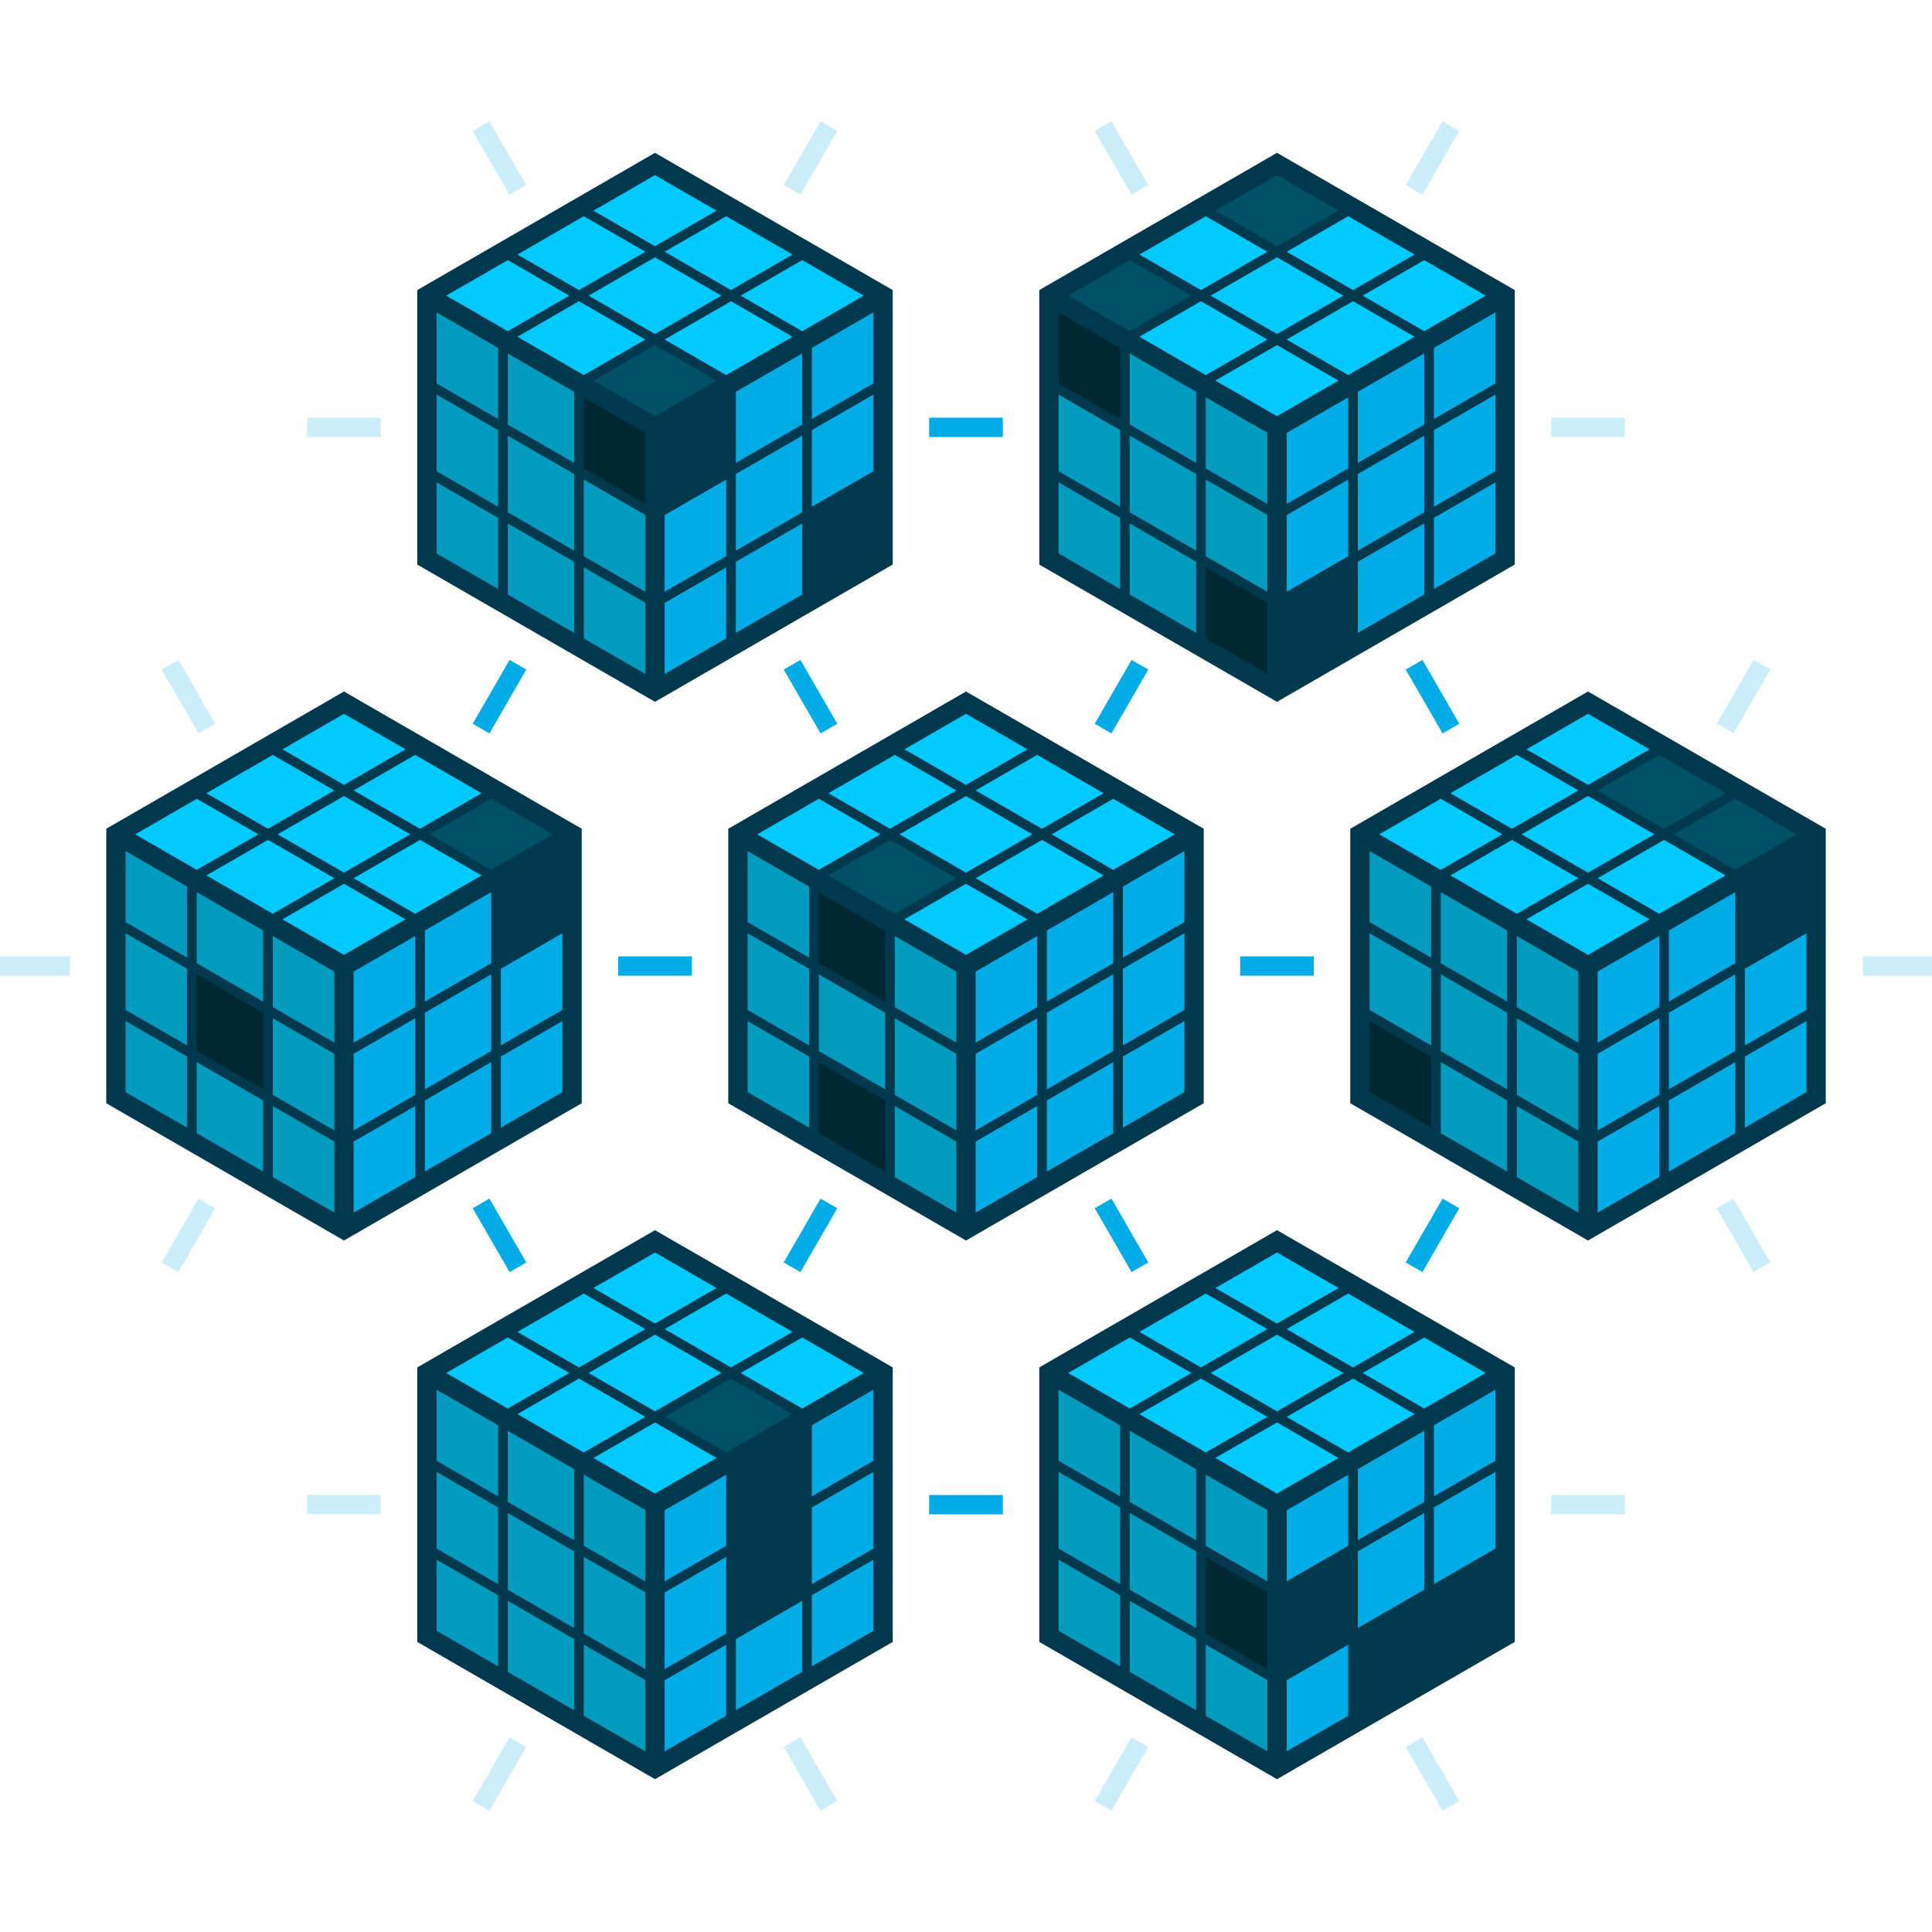 <svg xmlns="http://www.w3.org/2000/svg" viewBox="0 0 400 400"><defs><style>.a,.g{fill:#00ace6;}.a{opacity:0.2;}.b{fill:#00394d;}.c{fill:#005066;}.d{fill:#002833;}.e{fill:#009bbf;}.f{fill:#00c9ff;}</style></defs><title>图标</title><path class="a" d="M366.523,261.372l-7.632-13.218-3.465,2,7.632,13.218ZM173.353,27.101l-3.465-2-7.632,13.218,3.465,2Zm64.39,11.218-7.631-13.218-3.465,2,7.631,13.218ZM44.572,250.154l-3.465-2-7.631,13.218,3.465,2ZM173.353,372.899l-7.632-13.218-3.465,2,7.632,13.218Zm64.39-11.218-3.465-2-7.632,13.218,3.465,2ZM400,198H385.737v4H400Zm-33.477-59.372-3.465-2-7.632,13.218,3.465,2ZM336.412,309.527H321.149v4h15.263Zm-34.279,63.372-7.631-13.218-3.465,2,7.631,13.218ZM336.412,86.473H321.149v4h15.263ZM302.133,27.101l-3.465-2-7.631,13.218,3.465,2ZM78.851,86.473H63.588v4H78.851Zm30.112-48.154L101.332,25.101l-3.465,2,7.631,13.218ZM14.461,198H0v4H14.461Zm30.111-48.154-7.631-13.218-3.465,2,7.631,13.218Zm64.391,211.836-3.465-2-7.632,13.218,3.465,2ZM78.851,309.527H63.588v4H78.851Z"/><path class="b" d="M184.829,116.89V60.057l-49.22-28.418L86.391,60.057V116.89l49.219,28.417Zm128.78,0V60.057L264.391,31.639l-49.22,28.418V116.89l49.22,28.417ZM120.44,171.584,71.22,143.166,22,171.584v56.832l49.22,28.418,49.22-28.418ZM86.391,283.11v56.833l49.219,28.418,49.22-28.418V283.11l-49.22-28.417Zm128.78,0v56.833l49.22,28.418,49.219-28.418V283.11l-49.219-28.417ZM249.22,171.584,200,143.166l-49.22,28.418v56.832L200,256.834l49.22-28.418ZM328.78,143.166l-49.22,28.418v56.832l49.22,28.418L378,228.416V171.584Z"/><path class="c" d="M135.61,86.163c-2.015-1.163-6.887-3.976-12.742-7.356l12.741-7.355L148.35,78.808Zm141.52-42.55-12.74,7.356-12.74-7.356,12.74-7.356Zm-43.219,10.242L246.65,61.21l-12.74,7.356c-5.227-3.018-9.875-5.702-12.739-7.355ZM101.7,180.094l-12.74-7.356,12.74-7.355,12.741,7.356ZM150.35,300.707l-12.741-7.356,13.74-7.933,12.741,7.356ZM171.489,181.23c2.173-1.237,5.989-3.431,12.768-7.34L198,181.824,185.26,189.18ZM372,172.738l-12.74,7.355-12.741-7.356,12.74-7.355Zm-14.74-8.511-12.739,7.355-13.74-7.934,12.739-7.355Z"/><path class="d" d="M133.609,89.561v14.777c-2.72-1.57-7.402-4.273-12.74-7.355V82.27C128.24,86.522,131.822,88.578,133.609,89.561ZM231.91,72.03v14.711c-5.644-3.259-10.424-6.018-12.739-7.355V64.675Zm17.739,60.147V117.462c7.251,4.181,10.891,6.271,12.741,7.316v14.755Zm-208.91,69.555,13.74,7.933V225.53l-13.74-7.933Zm208.91,120.609c7.251,4.181,10.891,6.271,12.741,7.316v15.91c-2.72-1.571-7.402-4.274-12.741-7.356ZM183.26,242.55l-13.74-7.933v-14.71l13.74,7.933Zm0-35.194-13.74-7.934V184.712l13.74,7.933Zm113.041,26.107-12.74-7.356V211.397l12.74,7.355Z"/><path class="e" d="M90.391,81.696,103.13,89.051V104.916c-5.644-3.259-10.424-6.019-12.739-7.356ZM105.13,90.205c5.528,3.191,10.046,5.799,13.739,7.929v15.869c-4.487-2.591-9.306-5.373-13.739-7.933Zm13.739,26.104v14.714L105.13,123.091V108.38C110.658,111.571,115.176,114.178,118.869,116.309ZM105.13,87.897V73.185L111,76.574c2.984,1.722,5.578,3.22,7.869,4.543V95.829C114.382,93.238,109.564,90.456,105.13,87.897Zm15.739,11.391c7.25,4.18,10.89,6.27,12.74,7.316v15.91c-2.72-1.571-7.402-4.273-12.74-7.355ZM103.13,72.03v14.711c-5.644-3.259-10.424-6.018-12.739-7.355V64.675ZM90.391,99.87c4.724,2.728,8.956,5.17,12.739,7.354V121.936l-12.739-7.355Zm30.479,32.308V117.462c7.25,4.18,10.89,6.27,12.74,7.316v14.755Zm98.302-50.481L231.91,89.051V104.916c-5.644-3.259-10.424-6.019-12.739-7.356ZM233.91,90.205c5.528,3.191,10.046,5.799,13.739,7.929v15.869c-4.487-2.591-9.306-5.373-13.739-7.933Zm13.739,26.104v14.714L233.91,123.091V108.38C239.439,111.571,243.956,114.178,247.649,116.309ZM233.91,87.897V73.185l5.87,3.389c2.984,1.722,5.578,3.22,7.869,4.542V95.829C243.162,93.238,238.344,90.456,233.91,87.897Zm28.48,1.665v14.778c-2.72-1.571-7.402-4.274-12.741-7.356V82.27C257.022,86.523,260.604,88.579,262.391,89.561Zm-12.741,9.726c7.251,4.181,10.891,6.271,12.741,7.316v15.911c-2.72-1.571-7.402-4.274-12.741-7.356Zm-30.479.583c4.724,2.728,8.956,5.17,12.739,7.354v14.711l-12.739-7.355ZM26,193.223l12.739,7.354v15.865L26,209.088ZM54.48,227.84v14.71l-13.74-7.933v-14.71Zm-13.74-28.417V184.712l13.74,7.933v14.712Zm28.48,1.731v14.712l-12.74-7.356V193.799ZM56.48,210.82l12.74,7.355v15.865l-12.74-7.356Zm-17.74-27.263v14.712L26,190.913V176.202ZM26,211.398l12.739,7.354v14.71L26,226.107Zm30.48,32.307V228.994l12.74,7.355v14.711ZM90.391,304.75l12.739,7.354V327.97c-5.644-3.259-10.424-6.018-12.739-7.355Zm14.739,8.51c5.528,3.191,10.046,5.798,13.739,7.929v15.869c-4.487-2.591-9.306-5.373-13.739-7.933Zm13.739,26.102v14.715L105.13,346.145V331.434C110.658,334.625,115.176,337.232,118.869,339.362ZM105.13,310.95V296.239l5.87,3.389c2.984,1.722,5.578,3.22,7.869,4.543v14.712C114.382,316.292,109.564,313.51,105.13,310.95Zm28.48,1.666v14.777c-2.72-1.571-7.402-4.273-12.74-7.355V305.325C128.24,309.576,131.822,311.633,133.609,312.616Zm-12.74,9.726c7.25,4.18,10.89,6.271,12.74,7.316v15.909c-2.72-1.57-7.402-4.273-12.74-7.355ZM103.13,295.084v14.712c-5.644-3.259-10.424-6.019-12.739-7.356V287.728ZM90.391,322.925l12.739,7.354V344.99l-12.739-7.355Zm30.479,32.307V340.516c7.25,4.18,10.89,6.27,12.74,7.316v14.756ZM219.171,304.75l12.739,7.354V327.97c-5.644-3.259-10.424-6.018-12.739-7.355Zm14.739,8.51c5.528,3.191,10.046,5.798,13.739,7.929v15.869c-4.487-2.591-9.306-5.373-13.739-7.933Zm13.739,26.102v14.715L233.91,346.144V331.434C239.439,334.625,243.956,337.232,247.649,339.362ZM233.91,310.95V296.239l5.87,3.389c2.984,1.723,5.578,3.22,7.869,4.543v14.712C243.162,316.292,238.344,313.51,233.91,310.95Zm28.48,1.666V327.394c-2.72-1.57-7.402-4.273-12.741-7.356V305.325C257.022,309.578,260.604,311.633,262.391,312.616Zm-30.48-17.532v14.712c-5.644-3.259-10.424-6.019-12.739-7.356V287.728Zm-12.739,27.841,12.739,7.354v14.71l-12.739-7.355Zm30.479,32.307V340.516c7.251,4.181,10.891,6.271,12.741,7.316v14.756ZM167.52,233.463,154.78,226.107v-14.71L167.52,218.752Zm0-17.02L154.78,209.088V193.223l12.739,7.354Zm0-18.174L154.78,190.913V176.202l12.739,7.355ZM183.26,225.53l-13.74-7.933V201.732l13.74,7.933Zm14.74,25.53-12.74-7.356V228.994L198,236.349Zm0-17.02-12.74-7.356V210.82L198,218.175Zm0-18.174-12.74-7.356V193.799L198,201.154Zm98.301.577-12.74-7.356v-15.865l12.74,7.356Zm0-18.175-12.74-7.356v-14.71l12.74,7.355ZM312.04,242.55l-13.739-7.932V219.907l13.739,7.932Zm0-17.02-13.739-7.933V201.732L312.04,209.665Zm0-18.175-13.739-7.933V184.712l13.739,7.932Zm14.74,43.705-12.74-7.356V228.994l12.74,7.355Zm0-17.02-12.74-7.356V210.82l12.74,7.355Zm0-18.174-12.74-7.356V193.799l12.74,7.355Z"/><path class="f" d="M277.13,266.667l-12.739,7.355-12.739-7.355,12.739-7.355Zm-12.739,42.551c-2.018-1.165-6.904-3.985-12.772-7.373,2.173-1.237,5.989-3.431,12.768-7.341l12.744,7.358Zm-13.74-24.954c4.487-2.59,9.306-5.372,13.74-7.932l13.739,7.932c-4.487,2.591-9.307,5.373-13.739,7.934Zm-2-1.154-12.739-7.355,13.739-7.932,12.74,7.354Zm13.74,10.242c-5.647,3.26-10.426,6.02-12.741,7.356L235.91,292.775c2.72-1.57,7.401-4.273,12.74-7.356Zm16.74,7.356L266.388,293.35c3.731-2.152,8.254-4.763,13.742-7.931l12.741,7.356Zm-12.74-25.531c5.644-3.258,10.422-6.017,12.739-7.355l13.739,7.932c-2.72,1.57-7.397,4.271-12.739,7.355Zm-32.479,1.732,12.739,7.355-12.211,7.05c-.192.111-.365.211-.529.306-5.227-3.018-9.875-5.702-12.74-7.356ZM294.87,291.62l-12.74-7.356q5.683-3.28,12.739-7.355l12.74,7.356Zm-146.522-24.953-12.739,7.355-12.739-7.355,12.739-7.355ZM135.61,309.218c-2.015-1.163-6.887-3.976-12.742-7.356l12.74-7.356,12.741,7.356Zm-13.74-24.954c4.487-2.59,9.306-5.372,13.739-7.933l13.74,7.933-13.74,7.934Zm-2-1.154-12.739-7.355L120.87,267.822l12.739,7.355Zm13.739,10.242-12.74,7.356c-4.408-2.545-9.224-5.326-13.739-7.933,2.72-1.57,7.401-4.273,12.74-7.356Zm4-18.175c5.644-3.259,10.422-6.017,12.739-7.355l13.74,7.933-12.739,7.355Zm-32.478,1.732,12.739,7.355-12.211,7.05c-.192.111-.365.211-.529.306-5.227-3.018-9.876-5.702-12.74-7.356ZM166.09,291.62l-12.74-7.356,12.739-7.354,12.74,7.355ZM150.351,77.653l-12.741-7.356,13.74-7.932,12.74,7.355Zm-12.741-25.53,12.74-7.355,13.74,7.933L151.35,60.056Zm11.74,9.087-13.74,7.933L121.87,61.21l13.739-7.933Zm-29.48-1.154L107.131,52.7,120.87,44.768l12.74,7.355Zm13.739,10.241-12.74,7.356-13.739-7.932L119.87,62.365Zm32.48-1.731L153.35,61.21l12.739-7.355,12.74,7.356ZM148.349,43.613l-12.74,7.356L122.87,43.613l12.739-7.356ZM105.131,53.855,117.87,61.21l-12.74,7.356c-5.227-3.018-9.875-5.702-12.739-7.355Zm159.26,32.308c-2.018-1.165-6.904-3.985-12.772-7.373,2.173-1.237,5.989-3.432,12.768-7.341l12.744,7.358Zm14.74-8.51-12.743-7.357c3.731-2.152,8.254-4.763,13.741-7.931L292.87,69.721Zm-12.74-25.53,12.74-7.355L292.869,52.7c-2.72,1.57-7.398,4.271-12.739,7.355ZM278.13,61.21c-4.487,2.591-9.307,5.373-13.739,7.933L250.65,61.21,264.39,53.278Zm-29.48-1.154L235.911,52.7l13.739-7.932L262.39,52.123Zm13.74,10.241c-5.647,3.26-10.427,6.02-12.741,7.356l-13.74-7.932L248.65,62.365Zm32.48-1.731L282.13,61.21q5.684-3.28,12.739-7.355l12.74,7.356ZM58.479,190.335,71.22,182.98,83.96,190.335,71.22,197.69ZM85.96,189.18l-12.74-7.356,13.739-7.933L99.7,181.248ZM73.22,163.649l12.739-7.355,13.74,7.933L86.959,171.583Zm11.739,9.088L71.22,180.67l-13.74-7.933,13.74-7.933ZM55.48,171.583l-12.739-7.355,13.74-7.933,12.739,7.355Zm13.74,10.241L56.479,189.18l-13.74-7.933,12.74-7.356ZM83.959,155.14,71.22,162.495,58.481,155.14,71.22,147.785ZM40.74,165.383,53.48,172.737l-12.74,7.356L28,172.738Zm187.739-1.155-12.74,7.356L202,163.649q5.683-3.28,12.739-7.355Zm-14.74,8.51L200,180.67l-13.742-7.934c3.731-2.152,8.254-4.763,13.742-7.931ZM200,147.785l12.739,7.355L200,162.495,187.261,155.14Zm-14.739,8.51L198,163.649c-4.486,2.591-9.307,5.373-13.739,7.934l-12.74-7.356Zm-15.74,9.088,12.74,7.355-12.741,7.356-12.739-7.355Zm17.738,24.953L200,182.98l12.741,7.355L200,197.69ZM202,181.824l13.739-7.933,12.741,7.356L214.74,189.18Zm15.739-9.087,12.74-7.355,12.741,7.356-12.74,7.355Zm124.781,0L328.78,180.67l-13.739-7.933,13.739-7.933Zm-13.74-24.952L341.519,155.14,328.78,162.495,316.041,155.14Zm-14.739,8.51,12.739,7.355L313.041,171.583l-12.74-7.356Zm-28.481,16.444,12.741-7.356,12.74,7.355-12.74,7.356Zm14.74,8.51,12.741-7.356,13.739,7.933L314.04,189.18Zm15.739,9.087L328.78,182.98l12.741,7.355L328.78,197.69Zm14.741-8.511,13.739-7.932L357.26,181.248,343.521,189.18Z"/><path class="g" d="M294.502,263.372l7.631-13.218-3.465-2-7.631,13.218Zm7.631-113.526-7.631-13.218-3.465,2,7.631,13.218ZM272.022,198H256.759v4h15.263ZM97.866,250.154l7.632,13.218,3.465-2-7.632-13.218Zm139.877-111.526-3.465-2-7.632,13.218,3.465,2ZM207.632,86.473H192.369v4h15.263Zm-98.669,52.155-3.465-2-7.632,13.218,3.465,2Zm83.406,174.899h15.263v-4H192.369ZM143.241,198H127.978v4h15.263Zm22.48,65.372,7.631-13.218-3.465-2-7.631,13.218Zm7.631-113.526-7.631-13.218-3.465,2,7.631,13.218Zm53.294,100.309,7.632,13.218,3.465-2-7.632-13.218ZM137.609,106.649l12.741-7.356v15.865l-12.741,7.357Zm28.48,1.731v14.711l-13.739,7.932v-14.71Zm-13.739,5.623V98.139L166.09,90.206V106.07ZM180.829,97.56,168.09,104.916V89.051l12.739-7.354ZM166.09,87.897l-13.739,7.933-.001-14.711,13.74-7.933Zm-28.48,36.927,12.741-7.356v14.709l-12.741,7.356Zm43.22-45.437L168.09,86.742V72.03l12.739-7.355ZM309.609,97.56,296.87,104.916V89.051l12.739-7.354Zm-28.479.577L294.87,90.206V106.07l-13.739,7.933Zm-2-1.154-12.74,7.356V89.627l12.74-7.356Zm-12.74,9.665,12.74-7.355v15.865l-12.74,7.356Zm14.74,9.664L294.87,108.38v14.711l-13.739,7.932Zm0-20.483V81.117L294.87,73.184V87.897ZM296.87,121.936v-14.71L309.609,99.87v14.711Zm12.739-42.549L296.87,86.742V72.03l12.739-7.355ZM116.44,209.087l-12.74,7.356V200.578l12.74-7.356Zm-43.22-7.933,12.74-7.355v14.712l-12.74,7.356Zm14.74,8.511,13.739-7.933v15.865L87.96,225.53Zm0-2.309V192.644l13.739-7.932v14.711Zm-14.74,10.82L85.96,210.82v15.864l-12.74,7.356Zm14.74,9.663,13.739-7.932v14.711L87.96,242.55Zm-14.74,8.511,12.74-7.355v14.711l-12.74,7.356Zm30.48-2.886V218.752l12.74-7.355v14.71Zm77.13,87.152L168.09,327.971V312.106l12.739-7.356ZM150.35,305.327c0,3.141.001,8.546.001,14.711l-12.741,7.356V312.683Zm-12.74,24.377,12.741-7.356v15.864l-12.741,7.356Zm14.741,9.664,13.739-7.933v14.71l-13.739,7.932Zm-14.741,8.51,12.741-7.356v14.71l-12.741,7.356Zm30.48-2.888v-14.71l12.739-7.354v14.71ZM180.829,302.44,168.09,309.796v-14.712l12.739-7.355ZM294.87,329.125l-13.739,7.933V321.192L294.87,313.26Zm-15.739-9.087-12.74,7.356V312.682l12.74-7.356Zm30.479.577L296.87,327.971V312.106l12.739-7.356ZM294.87,310.95l-13.739,7.933V304.171l13.739-7.933Zm-28.48,36.926,12.74-7.355v14.711l-12.74,7.356ZM309.609,302.44,296.87,309.796V295.084l12.739-7.355ZM214.74,243.705,202,251.06V236.349l12.74-7.355Zm0-17.02L202,234.041v-15.865l12.74-7.355Zm0-18.174L202,215.867V201.154l12.74-7.355ZM230.48,234.618,216.74,242.55V227.84l13.739-7.933Zm0-17.02L216.74,225.53V209.665l13.739-7.933Zm0-18.174L216.74,207.356V192.644l13.739-7.932Zm14.74,26.684-12.74,7.356v-14.71l12.74-7.355Zm0-17.02-12.74,7.356V200.578l12.74-7.355Zm0-18.175-12.74,7.356V183.558l12.74-7.355Zm98.301,52.792-12.74,7.356V236.349l12.74-7.355Zm0-17.02-12.74,7.356v-15.865l12.74-7.355Zm0-18.174-12.74,7.356V201.154l12.74-7.355Zm15.74,26.107-13.74,7.933V227.84l13.74-7.933Zm0-17.02-13.74,7.933V209.665l13.74-7.933Zm-13.74-10.241V192.644L359.26,184.712c0,3.141.001,8.546.001,14.711ZM374,226.107l-12.739,7.355v-14.71L374,211.398Zm0-17.02-12.739,7.355V200.578L374,193.223Z"/></svg>